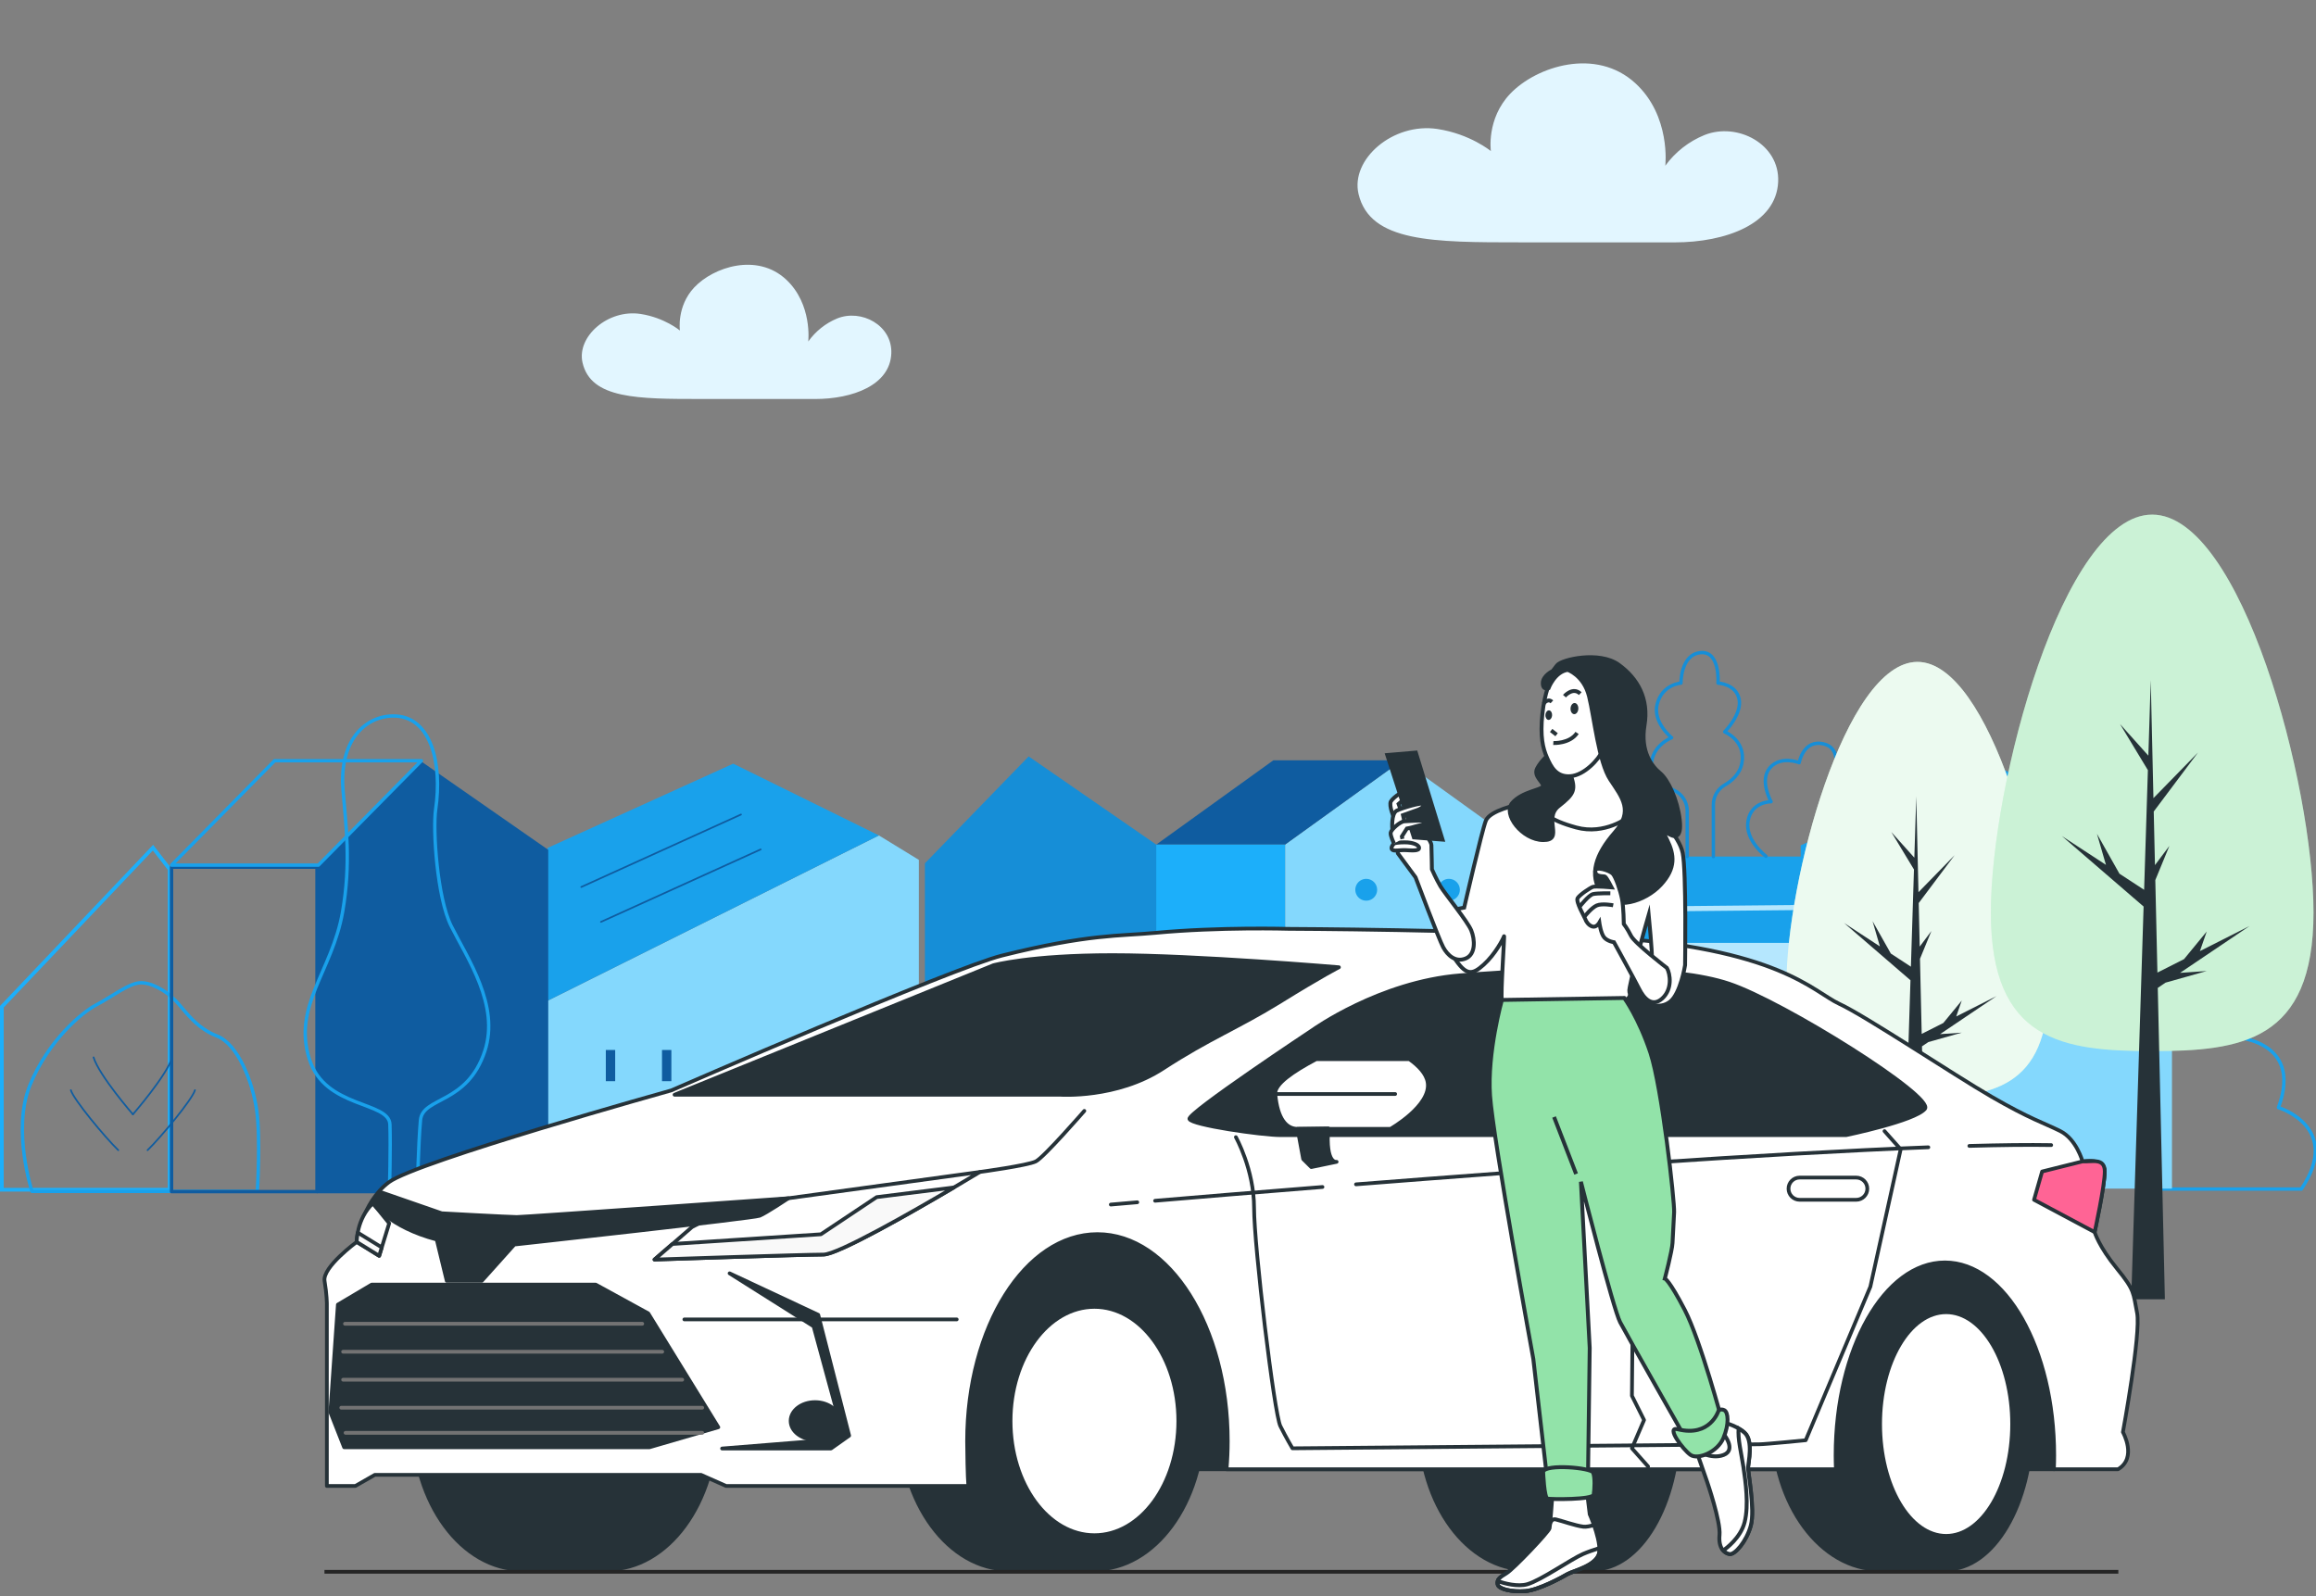 <svg width="621" height="428" viewBox="0 0 621 428" fill="none" xmlns="http://www.w3.org/2000/svg">
<rect x="0" y="0" width="621" height="428" fill="#808080" stroke="none"/>
<g clip-path="url(#clip0_15179_11414)">
<path d="M476.787 48.752C476.291 60.046 462.726 65 448.985 65L408.002 64.992H407.699C384.332 64.992 367.345 64.992 364.273 52.022C362.075 42.735 373.497 32.774 385.452 34.593C394.19 35.924 399.754 40.514 399.754 40.514C399.754 40.514 398.495 31.866 404.979 25.1C411.995 17.778 427.949 12.624 438.502 22.323C448.082 31.131 446.525 44.435 446.525 44.435C449.207 40.753 452.861 37.898 457.073 36.194C465.828 32.726 477.236 38.602 476.787 48.752Z" fill="#E2F6FF"/>
<path d="M238.991 94.814C238.625 103.285 228.644 107 218.533 107L188.377 106.994H188.154C170.961 106.994 158.461 106.994 156.201 97.267C154.583 90.301 162.988 82.831 171.785 84.195C178.215 85.193 182.308 88.635 182.308 88.635C182.308 88.635 181.382 82.15 186.153 77.075C191.316 71.584 203.055 67.718 210.82 74.992C217.869 81.598 216.723 91.576 216.723 91.576C218.697 88.815 221.385 86.674 224.484 85.396C230.926 82.795 239.321 87.201 238.991 94.814Z" fill="#E2F6FF"/>
<path d="M0.5 319.048V269.971L41.014 227.315L45.5 233.111V319.048H0.5Z" stroke="#1CAFFA"/>
<path d="M25.71 269.536C30.073 267.249 34.186 263.945 37.253 263.583C40.321 263.22 44.648 265.748 47.174 268.448C49.699 271.148 52.583 275.661 58.175 277.826C63.768 279.991 67.735 290.091 68.816 297.667C69.898 305.243 68.998 319.491 68.998 319.491H8.574C8.574 319.491 3.163 302.905 8.032 290.993C12.902 279.08 21.922 271.519 25.71 269.536Z" stroke="#19A1EB" stroke-width="0.907" stroke-linecap="round" stroke-linejoin="round"/>
<path d="M46.191 283.548C44.703 288.413 35.638 298.833 35.638 298.833M52.277 292.34C51.602 294.773 43.08 305.056 39.561 308.439" stroke="#0F5CA0" stroke-width="0.453" stroke-linecap="round" stroke-linejoin="round"/>
<path d="M25.088 283.548C26.576 288.413 35.638 298.833 35.638 298.833M19 292.34C19.677 294.773 28.199 305.056 31.715 308.439" stroke="#0F5CA0" stroke-width="0.453" stroke-linecap="round" stroke-linejoin="round"/>
<path d="M146.827 319.434V268.373L235.671 224.035L246.376 230.591V319.434H146.827Z" fill="#84D8FD"/>
<path d="M235.671 224.035L196.603 204.789L146.827 227.383V268.373L235.671 224.035Z" fill="#19A1EB"/>
<path d="M155.859 237.862L198.683 218.422" stroke="#0F5CA0" stroke-width="0.453" stroke-linecap="round" stroke-linejoin="round"/>
<path d="M161.139 247.221L203.962 227.783" stroke="#0F5CA0" stroke-width="0.453" stroke-linecap="round" stroke-linejoin="round"/>
<path d="M164.951 281.568H162.441V289.936H164.951V281.568Z" fill="#0F5CA0"/>
<path d="M180.015 281.568H177.505V289.936H180.015V281.568Z" fill="#0F5CA0"/>
<path d="M85 232.548H46V319.548H85V232.548Z" stroke="#0F5CA0" stroke-width="0.907" stroke-linecap="round" stroke-linejoin="round"/>
<path d="M85 232.712L112.678 204L147 227.892V320H85V232.712Z" fill="#0F5CA0"/>
<path d="M104.43 319.416C104.43 319.416 104.761 307.795 104.551 301.537C104.341 295.278 87.17 297.291 82.979 284.107C78.382 269.646 89.054 260.58 91.858 244.549C94.158 231.394 92.742 221.191 91.982 211.923C90.803 197.456 99.023 191.494 106.369 192.033C115.506 192.697 118.633 204.548 116.815 217.062C116.03 222.475 117.2 240.779 120.988 248.349C125.351 257.066 134.035 269.578 129.993 281.871C125.276 296.216 113.304 294.071 112.744 300.42C112.149 307.235 111.911 319.416 111.911 319.416H104.43Z" stroke="#19A1EB" stroke-width="0.907" stroke-linecap="round" stroke-linejoin="round"/>
<path d="M46 232L73.625 204H113L85.375 232H46Z" stroke="#19A1EB" stroke-width="0.907" stroke-linecap="round" stroke-linejoin="round"/>
<path d="M248 231.506L275.824 202.844L310.326 226.694V318.641H248V231.506Z" fill="#168ED7"/>
<path d="M579.132 265.59C583.875 259.871 601.168 262.936 597.822 278.002C597.822 278.002 617.906 278.115 610.931 297.02C610.931 297.02 628.227 302.265 617.068 318.862H579.132" stroke="#19A1EB" stroke-width="0.907" stroke-linecap="round" stroke-linejoin="round"/>
<path d="M407.339 318.537H344.578V226.486L375.957 203.89L407.339 226.486V318.537Z" fill="#84D8FD"/>
<path d="M310.041 226.486L341.422 203.89H375.957L344.578 226.486H310.041Z" fill="#0F5CA0"/>
<path d="M310.04 318.537H344.578V226.486H310.04V318.537Z" fill="#1CAFFA"/>
<path d="M483.212 229.693H407.339V318.535H483.212V229.693Z" fill="#19A1EB"/>
<path d="M483.211 252.846H425.191V277.671H483.211V252.846Z" fill="#B5E7FE"/>
<path d="M483.211 243.361L425.191 243.921" stroke="#B5E7FE" stroke-width="1.36" stroke-linecap="round" stroke-linejoin="round"/>
<path d="M455.877 287.713H436.629V318.535H455.877V287.713Z" fill="#B5E7FE"/>
<path d="M384.88 287.713H369.259V318.535H384.88V287.713Z" stroke="#19A1EB" stroke-width="0.907" stroke-linecap="round" stroke-linejoin="round"/>
<path d="M369.263 238.6C369.264 239.18 369.092 239.747 368.771 240.229C368.449 240.711 367.991 241.087 367.456 241.309C366.92 241.531 366.331 241.589 365.762 241.476C365.194 241.363 364.671 241.084 364.262 240.674C363.852 240.264 363.573 239.742 363.46 239.174C363.347 238.605 363.405 238.016 363.627 237.48C363.849 236.945 364.225 236.487 364.707 236.165C365.189 235.843 365.756 235.672 366.336 235.672C367.112 235.673 367.856 235.982 368.405 236.531C368.954 237.079 369.263 237.824 369.263 238.6ZM391.439 238.6C391.44 239.18 391.268 239.747 390.946 240.229C390.625 240.711 390.167 241.087 389.631 241.309C389.096 241.531 388.507 241.589 387.938 241.476C387.369 241.363 386.847 241.084 386.437 240.674C386.027 240.264 385.748 239.742 385.635 239.174C385.522 238.605 385.58 238.016 385.803 237.48C386.025 236.945 386.4 236.487 386.883 236.165C387.365 235.843 387.932 235.672 388.511 235.672C389.288 235.673 390.032 235.982 390.581 236.531C391.13 237.079 391.439 237.824 391.439 238.6Z" fill="#19A1EB"/>
<path d="M368.504 268.591C369.591 267.394 369.503 265.542 368.306 264.455C367.11 263.367 365.258 263.455 364.171 264.652C363.083 265.848 363.171 267.7 364.368 268.788C365.564 269.875 367.416 269.787 368.504 268.591Z" fill="#19A1EB"/>
<path d="M391.439 266.634C391.44 267.214 391.268 267.78 390.946 268.263C390.625 268.745 390.167 269.121 389.632 269.343C389.096 269.565 388.507 269.623 387.938 269.51C387.37 269.397 386.847 269.118 386.437 268.708C386.027 268.298 385.748 267.776 385.635 267.207C385.522 266.639 385.581 266.049 385.803 265.514C386.025 264.978 386.401 264.521 386.883 264.199C387.365 263.877 387.932 263.706 388.511 263.706C389.288 263.707 390.032 264.015 390.581 264.564C391.13 265.113 391.439 265.858 391.439 266.634Z" fill="#19A1EB"/>
<path d="M482.832 318.745V267.684L571.676 223.346L582.381 229.903V318.745H482.832Z" fill="#84D8FD"/>
<path d="M571.676 223.346L532.608 204.101L482.832 226.694V267.684L571.676 223.346Z" fill="#19A1EB"/>
<path d="M491.864 237.174L534.688 217.733" stroke="#0F5CA0" stroke-width="0.453" stroke-linecap="round" stroke-linejoin="round"/>
<path d="M497.144 246.532L539.967 227.094" stroke="#0F5CA0" stroke-width="0.453" stroke-linecap="round" stroke-linejoin="round"/>
<path d="M511.782 280.879H509.272V289.247H511.782V280.879Z" fill="#0F5CA0"/>
<path d="M526.847 280.879H524.337V289.247H526.847V280.879Z" fill="#0F5CA0"/>
<path d="M452.399 229.693V217.486C452.401 216.329 452.075 215.196 451.459 214.217C450.842 213.238 449.96 212.455 448.916 211.957C446.112 210.63 442.649 208.337 442.775 205.148C442.983 199.815 448.213 197.827 448.213 197.827C448.213 197.827 443.103 193.698 444.343 188.831C445.703 183.497 450.725 183.183 450.725 183.183C450.725 183.183 450.619 175.547 455.955 175.023C461.291 174.499 460.661 183.183 460.661 183.183C460.661 183.183 465.473 183.391 466.311 187.471C467.149 191.551 462.441 196.256 462.441 196.256C462.441 196.256 468.244 198.605 467.043 204.731C466.477 207.621 464.283 209.467 462.399 210.551C461.483 211.089 460.725 211.86 460.2 212.785C459.676 213.709 459.405 214.756 459.414 215.818V229.73M473.529 229.624C473.529 229.624 467.779 225.334 468.717 220.115C469.655 214.896 474.889 214.991 474.889 214.991C474.889 214.991 471.645 209.242 474.575 205.889C477.505 202.537 482.419 204.529 482.419 204.529C482.419 204.529 483.571 198.149 489.009 199.509C494.048 200.768 491.833 206.935 491.833 206.935C491.833 206.935 496.437 208.295 496.437 213.421C496.437 218.547 491.729 220.429 491.729 220.429C491.729 220.429 495.913 222.731 495.285 229.531" stroke="#168ED7" stroke-width="0.907" stroke-linecap="round" stroke-linejoin="round"/>
<path d="M549.271 264.191C549.271 292.244 533.54 294.362 514.135 294.362C494.73 294.362 479 292.244 479 264.191C479 236.138 494.731 177.497 514.136 177.497C533.541 177.497 549.271 236.138 549.271 264.191Z" fill="#D1F3DB"/>
<path opacity="0.58" d="M549.271 264.191C549.271 292.244 533.54 294.362 514.135 294.362C494.73 294.362 479 292.244 479 264.191C479 236.138 494.731 177.497 514.136 177.497C533.541 177.497 549.271 236.138 549.271 264.191Z" fill="white"/>
<path d="M526.016 276.919L520.204 277.32L535.342 267.115L524.531 272.58L526.016 268.31L521.073 274.327L515.275 277.258L514.815 257.113L517.885 249.658L514.741 253.85L514.474 242.17L524.102 229.332L514.407 239.258L513.82 213.549L513.301 230.004L507.124 223.114L513.201 233.165L512.379 259.229L507.001 255.712L502.102 247.028L504.067 253.794L494.45 247.506L512.264 262.871L509.566 348.419H516.902L515.352 280.591L517.046 279.449L526.016 276.919Z" fill="#263238"/>
<path d="M620.33 244.727C620.33 279.262 600.965 281.87 577.075 281.87C553.186 281.87 533.82 279.262 533.82 244.727C533.82 210.192 553.186 138 577.075 138C600.965 138 620.33 210.192 620.33 244.727Z" fill="#B4ECC4"/>
<path opacity="0.31" d="M620.33 244.727C620.33 279.262 600.965 281.87 577.075 281.87C553.186 281.87 533.82 279.262 533.82 244.727C533.82 210.192 553.186 138 577.075 138C600.965 138 620.33 210.192 620.33 244.727Z" fill="white"/>
<path d="M591.701 260.397L584.547 260.891L603.182 248.327L589.873 255.055L591.701 249.799L585.616 257.207L578.479 260.814L577.913 236.014L581.692 226.836L577.821 231.998L577.492 217.618L589.346 201.813L577.41 214.033L576.687 182.384L576.049 202.641L568.444 194.159L575.925 206.532L574.914 238.619L568.293 234.29L562.262 223.598L564.68 231.928L552.841 224.187L574.772 243.102L571.451 348.419H580.481L578.573 264.918L580.659 263.511L591.701 260.397Z" fill="#263238"/>
<path d="M328.887 394.006H247.08C247.08 394.006 249.41 354.927 263.969 338.038C278.528 321.148 300.659 319.402 318.715 329.302C336.769 339.202 337.933 383.463 337.933 383.463H477.708C477.708 383.463 490.521 333.376 519.641 329.884C548.762 326.389 555.749 377.058 555.749 377.058L550.728 394.006H328.887Z" fill="#263238" stroke="#263238" stroke-miterlimit="10" stroke-linecap="round" stroke-linejoin="round"/>
<path d="M526.853 381.818C526.853 372.645 524.524 364.217 520.636 357.549V342.741H504.011C488.155 342.741 475.302 360.237 475.302 381.818C475.302 403.398 488.155 420.894 504.011 420.894H520.636V406.086C524.524 399.418 526.853 390.99 526.853 381.818Z" fill="#263238" stroke="#263238" stroke-miterlimit="10" stroke-linecap="round" stroke-linejoin="round"/>
<path d="M521.826 420.894C534.544 420.894 544.853 403.429 544.853 381.884C544.853 360.34 534.544 342.874 521.826 342.874C509.108 342.874 498.798 360.34 498.798 381.884C498.798 403.429 509.108 420.894 521.826 420.894Z" fill="#263238" stroke="#263238" stroke-miterlimit="10" stroke-linecap="round" stroke-linejoin="round"/>
<path d="M521.826 411.871C531.602 411.871 539.527 398.445 539.527 381.884C539.527 365.322 531.602 351.896 521.826 351.896C512.05 351.896 504.125 365.322 504.125 381.884C504.125 398.445 512.05 411.871 521.826 411.871Z" fill="white" stroke="#263238" stroke-miterlimit="10" stroke-linecap="round" stroke-linejoin="round"/>
<path d="M299.79 381.071C299.79 371.723 297.417 363.133 293.456 356.34V341.248H270.533C254.375 341.248 241.276 359.077 241.276 381.071C241.276 403.065 254.375 420.894 270.533 420.894H293.456V405.802C297.419 399.009 299.79 390.419 299.79 381.071Z" fill="#263238" stroke="#263238" stroke-miterlimit="10" stroke-linecap="round" stroke-linejoin="round"/>
<path d="M293.455 420.894C309.614 420.894 322.713 403.065 322.713 381.071C322.713 359.077 309.614 341.248 293.455 341.248C277.297 341.248 264.198 359.077 264.198 381.071C264.198 403.065 277.297 420.894 293.455 420.894Z" fill="#263238" stroke="#263238" stroke-miterlimit="10" stroke-linecap="round" stroke-linejoin="round"/>
<path d="M293.455 411.684C305.876 411.684 315.946 397.978 315.946 381.072C315.946 364.165 305.876 350.459 293.455 350.459C281.034 350.459 270.965 364.165 270.965 381.072C270.965 397.978 281.034 411.684 293.455 411.684Z" fill="white" stroke="#263238" stroke-miterlimit="10" stroke-linecap="round" stroke-linejoin="round"/>
<path d="M427.146 342.874C426.748 342.874 426.352 342.891 425.958 342.926V342.741H409.334C393.478 342.741 380.624 360.237 380.624 381.818C380.624 403.398 393.478 420.894 409.334 420.894H425.958V420.842C426.352 420.877 426.748 420.894 427.146 420.894C439.862 420.894 450.173 403.428 450.173 381.884C450.173 360.339 439.864 342.874 427.146 342.874Z" fill="#263238" stroke="#263238" stroke-miterlimit="10" stroke-linecap="round" stroke-linejoin="round"/>
<path d="M162.898 341.248H139.976C123.818 341.248 110.718 359.077 110.718 381.071C110.718 403.065 123.818 420.894 139.976 420.894H162.898C179.056 420.894 192.156 403.065 192.156 381.071C192.156 359.077 179.056 341.248 162.898 341.248Z" fill="#263238" stroke="#263238" stroke-miterlimit="10" stroke-linecap="round" stroke-linejoin="round"/>
<path d="M573.026 352.086C571.943 346.667 572.484 346.125 567.607 340.165C562.73 334.205 561.647 330.413 561.647 330.413C561.647 330.413 564.356 317.951 564.356 314.159C564.356 310.366 558.396 311.449 558.396 311.449C558.396 311.449 556.772 305.489 552.436 303.321C548.102 301.153 544.308 300.07 534.014 294.11C523.72 288.15 500.23 272.452 493.185 269.201C486.142 265.951 476.965 254.165 429.444 251.308C395.515 249.269 345.464 249.087 345.464 249.087C345.464 249.087 327.042 248.545 309.705 250.169C300.327 251.049 291.942 250.431 268.692 256.243C255.237 259.607 180.006 292.407 180.006 292.407C180.006 292.407 111.66 311.494 104.27 317.035C96.883 322.578 95.65 333.045 95.65 333.045C95.65 333.045 86.413 339.818 87.029 343.512C87.646 347.206 87.646 349.669 87.646 349.669V398.487H95.278L100.51 395.498H187.963L194.692 398.487H256.973H259.644C259.434 396.028 259.316 389.037 259.316 386.486C259.316 355.814 274.963 330.95 294.262 330.95C313.562 330.95 329.208 355.814 329.208 386.486C329.208 389.037 329.09 391.543 328.881 394.002H492.271C492.222 392.771 492.188 391.532 492.188 390.278C492.188 361.701 505.311 338.537 521.496 338.537C537.682 338.537 550.805 361.703 550.805 390.278C550.805 391.532 550.771 392.771 550.722 394.002H567.919C573.113 390.952 569.227 384.048 569.227 384.048C569.227 384.048 574.111 357.502 573.026 352.086Z" fill="white" stroke="#263238" stroke-miterlimit="10" stroke-linecap="round" stroke-linejoin="round"/>
<path d="M351.97 276.179C351.97 276.179 318.379 298.447 318.921 300.071C319.462 301.695 338.425 304.405 343.303 304.405C348.18 304.405 495.008 304.405 495.008 304.405C495.008 304.405 513.43 300.612 516.14 297.362C518.849 294.111 478.213 268.646 463.585 263.771C448.958 258.895 420.439 259.236 391.526 261.549C369.919 263.28 351.97 276.179 351.97 276.179Z" fill="#263238" stroke="#263238" stroke-miterlimit="10" stroke-linecap="round" stroke-linejoin="round"/>
<path d="M430.262 321.743H415.091C413.445 321.743 412.112 320.41 412.112 318.764C412.112 317.118 413.445 315.785 415.091 315.785H430.262C431.908 315.785 433.241 317.118 433.241 318.764C433.241 320.41 431.908 321.743 430.262 321.743Z" stroke="#263238" stroke-miterlimit="10" stroke-linecap="round" stroke-linejoin="round"/>
<path d="M497.716 321.743H482.544C480.899 321.743 479.565 320.41 479.565 318.764C479.565 317.118 480.899 315.785 482.544 315.785H497.716C499.361 315.785 500.695 317.118 500.695 318.764C500.697 320.41 499.361 321.743 497.716 321.743Z" stroke="#263238" stroke-miterlimit="10" stroke-linecap="round" stroke-linejoin="round"/>
<path d="M431.616 306.032L438.117 315.785L437.576 374.3L440.827 380.801L437.576 388.386L441.91 393.263" stroke="#263238" stroke-miterlimit="10" stroke-linecap="round" stroke-linejoin="round"/>
<path d="M505.302 303.323L509.636 308.2L501.51 345.042L484.173 386.22C484.173 386.22 473.337 387.303 471.711 387.303C470.087 387.303 346.553 388.385 346.553 388.385C346.553 388.385 344.929 385.676 343.302 382.425C341.676 379.174 336.259 334.204 336.259 323.911C336.259 313.617 331.382 304.947 331.382 304.947" stroke="#263238" stroke-miterlimit="10" stroke-linecap="round" stroke-linejoin="round"/>
<path d="M180.869 293.571H284.244C284.244 293.571 299.416 294.654 311.875 286.528C324.337 278.402 331.922 275.639 343.301 268.596C354.677 261.553 359.013 259.385 359.013 259.385C359.013 259.385 320.545 256.134 298.331 256.134C276.116 256.134 266.364 258.844 266.364 258.844L180.869 293.571Z" fill="#263238" stroke="#263238" stroke-miterlimit="10" stroke-linecap="round" stroke-linejoin="round"/>
<path d="M262.743 314.283C262.743 314.283 275.577 312.535 277.743 311.45C279.911 310.367 290.746 297.905 290.746 297.905" stroke="#263238" stroke-miterlimit="10" stroke-linecap="round" stroke-linejoin="round"/>
<path d="M211.402 321.33L262.743 314.282C262.743 314.282 226.166 336.43 220.797 336.43C215.427 336.43 175.495 337.772 175.495 337.772L185.562 329.047L197.307 323.008L211.402 321.33Z" fill="white" stroke="#263238" stroke-miterlimit="10" stroke-linecap="round" stroke-linejoin="round"/>
<path d="M255.762 318.439L235.061 321.027L220.112 330.993L180.323 333.589L175.495 337.773C175.495 337.773 215.427 336.431 220.797 336.431C224.679 336.431 244.873 324.853 255.762 318.439Z" fill="#F9F9F9" stroke="#263238" stroke-miterlimit="10" stroke-linecap="round" stroke-linejoin="round"/>
<path d="M104.356 328.042L101.672 336.767L95.658 333.05C95.658 333.05 95.545 326.946 99.994 322.675L104.356 328.042Z" fill="white" stroke="#263238" stroke-miterlimit="10" stroke-linecap="round" stroke-linejoin="round"/>
<path d="M102.365 334.511L95.921 330.545C95.643 332.031 95.658 333.049 95.658 333.049L101.672 336.767L102.365 334.511Z" fill="#F9F9F9" stroke="#263238" stroke-miterlimit="10" stroke-linecap="round" stroke-linejoin="round"/>
<path d="M99.992 322.672C99.992 322.672 104.354 329.048 117.107 332.404L119.79 343.476H129.185L137.911 333.745C137.911 333.745 202.002 326.698 203.68 326.028C205.358 325.356 211.397 321.331 211.397 321.331C211.397 321.331 140.592 326.364 138.58 326.364C136.567 326.364 118.446 325.358 118.446 325.358L102.004 319.653L99.992 322.672Z" fill="#263238" stroke="#263238" stroke-miterlimit="10" stroke-linecap="round" stroke-linejoin="round"/>
<path d="M225.089 381.034C225.089 383.814 222.159 386.067 218.544 386.067C214.93 386.067 212 383.814 212 381.034C212 378.254 214.93 376 218.544 376C222.159 376.002 225.089 378.256 225.089 381.034Z" fill="#263238" stroke="#263238" stroke-miterlimit="10" stroke-linecap="round" stroke-linejoin="round"/>
<path d="M564.359 314.159C564.359 310.367 560.84 311.625 558.399 311.449L547.563 314.159L545.395 321.743L561.649 330.413C561.649 330.413 564.359 317.951 564.359 314.159Z" fill="#FF6495" stroke="#263238" stroke-miterlimit="10" stroke-linecap="round" stroke-linejoin="round"/>
<path d="M528.049 307.295C536.541 307.058 543.974 306.972 549.996 307.075" stroke="#263238" stroke-miterlimit="10" stroke-linecap="round" stroke-linejoin="round"/>
<path d="M363.593 317.598C410.949 313.87 473.855 309.31 517.055 307.664" stroke="#263238" stroke-miterlimit="10" stroke-linecap="round" stroke-linejoin="round"/>
<path d="M309.722 322C319.8 321.144 335.628 319.822 354.6 318.309" stroke="#263238" stroke-miterlimit="10" stroke-linecap="round" stroke-linejoin="round"/>
<path d="M297.849 323.022C297.849 323.022 300.376 322.801 304.943 322.41" stroke="#263238" stroke-miterlimit="10" stroke-linecap="round" stroke-linejoin="round"/>
<path d="M99.658 344.484H159.725L173.817 352.202L192.609 382.739L174.153 388.108H92.275L88.583 378.711L90.597 349.854L99.658 344.484Z" fill="#263238" stroke="#263238" stroke-miterlimit="10" stroke-linecap="round" stroke-linejoin="round"/>
<path d="M172.21 354.987H92.5" stroke="#737373" stroke-miterlimit="10" stroke-linecap="round" stroke-linejoin="round"/>
<path d="M177.569 362.491H92" stroke="#737373" stroke-miterlimit="10" stroke-linecap="round" stroke-linejoin="round"/>
<path d="M182.93 369.994L92 369.994" stroke="#737373" stroke-miterlimit="10" stroke-linecap="round" stroke-linejoin="round"/>
<path d="M188.29 377.497H91.5" stroke="#737373" stroke-miterlimit="10" stroke-linecap="round" stroke-linejoin="round"/>
<path d="M188.291 384.235H92.654" stroke="#737373" stroke-miterlimit="10" stroke-linecap="round" stroke-linejoin="round"/>
<path d="M377.898 284.031H352.914C346.678 287.337 341.713 290.719 341.95 293.375C342.554 300.105 344.94 302.718 347.93 302.718C350.92 302.718 372.845 302.718 372.845 302.718C372.845 302.718 383.809 296.488 382.811 290.261C382.437 287.902 380.348 285.771 377.898 284.031Z" fill="white" stroke="#263238" stroke-miterlimit="10" stroke-linecap="round" stroke-linejoin="round"/>
<path d="M341.95 293.373H374.093" stroke="#263238" stroke-miterlimit="10" stroke-linecap="round" stroke-linejoin="round"/>
<path d="M347.93 302.716L349.426 310.814L351.598 312.971L358.395 311.563C358.395 311.563 355.405 312.31 356.152 302.594L347.93 302.716Z" fill="#263238" stroke="#263238" stroke-miterlimit="10" stroke-linecap="round" stroke-linejoin="round"/>
<path d="M183.501 353.821H256.526" stroke="#263238" stroke-miterlimit="10" stroke-linecap="round" stroke-linejoin="round"/>
<path d="M193.616 388.442H222.811L227.69 384.99L219.395 352.585L195.63 341.465L218.158 355.679L225.159 381.397L218.616 386.43L193.616 388.442Z" fill="#263238" stroke="#263238" stroke-miterlimit="10" stroke-linecap="round" stroke-linejoin="round"/>
<rect x="87" y="421" width="481" height="1" fill="#252525"/>
<path d="M407.023 215.787C407.023 215.787 399.5 217.296 398.404 220.09C397.308 222.884 392.596 243.389 392.596 243.389L390.676 243.765C390.676 243.765 386.614 251.79 389.843 256.71C393.072 261.63 394.659 261.554 397.817 258.71C400.975 255.864 403.093 251.698 403.283 251.074C403.474 250.451 402.302 266.863 402.71 268.152C403.119 269.441 403.119 269.441 403.119 269.441C403.119 269.441 432.75 269.242 434.845 268.559C436.94 267.876 437.297 267.103 436.881 265.972C436.465 264.841 442.074 245.334 442.074 245.334C442.074 245.334 443.103 256.001 442.904 256.783C442.704 257.564 438.874 263.628 439.832 266.53C440.789 269.431 445.022 270.833 447.831 268.603C450.641 266.373 451.826 258.832 451.826 258.832C451.826 258.832 452.195 233.506 451.178 228.702C450.161 223.897 444.397 219.002 444.397 219.002L407.023 215.787Z" fill="white" stroke="#263238" stroke-width="1.045" stroke-miterlimit="10"/>
<path d="M421.004 207.439C421.004 207.439 421.367 210.054 421.221 210.946C421.075 211.837 419.655 214.16 417.061 216.022C414.467 217.885 414.467 217.885 414.467 217.885C414.467 217.885 414.966 219.808 422.647 221.906C430.327 224.004 436.574 219.136 436.574 219.136C436.574 219.136 438.339 217.83 436.937 212.165C435.535 206.498 431.888 199.817 431.888 199.817L429.26 196.584C429.26 196.584 427.118 201.266 425.022 203.155C422.927 205.042 421.004 207.439 421.004 207.439Z" fill="white" stroke="#263238" stroke-width="1.045" stroke-miterlimit="10"/>
<path d="M415.641 201.984C415.641 201.984 413.278 203.873 412.157 206.079C411.036 208.285 414.219 209.959 413.664 210.937C413.111 211.914 408.187 212.286 405.514 215.291C402.842 218.296 408.14 225.237 413.797 225.28C419.454 225.323 413.721 219.491 417.918 216.188C422.115 212.886 422.651 211.818 421.004 207.438C419.358 203.058 415.641 201.984 415.641 201.984Z" fill="#263238" stroke="#263238" stroke-width="1.045" stroke-miterlimit="10"/>
<path d="M415.861 182.355C415.861 182.355 414.18 185.458 413.561 191.505C412.942 197.55 413.693 200.629 414.779 203.116C415.866 205.604 417.239 208.411 421.051 208.154C424.864 207.897 428.737 203.54 429.606 201.458C430.474 199.376 430.805 193.012 428.553 186.664C426.301 180.317 419.813 176.483 415.861 182.355Z" fill="white" stroke="#263238" stroke-width="1.045" stroke-miterlimit="10"/>
<path d="M415.916 195.882L417.375 197.021" stroke="#263238" stroke-width="1.045" stroke-miterlimit="10"/>
<path d="M416.5 199.255C416.5 199.255 420.895 199.484 422.871 196.548" stroke="#263238" stroke-width="1.045" stroke-miterlimit="10"/>
<path d="M413.892 188.691C413.892 188.691 414.972 187.149 416.115 188.208" stroke="#263238" stroke-width="1.045" stroke-miterlimit="10"/>
<path d="M419.489 186.686C419.489 186.686 421.72 184.106 423.718 186.007" stroke="#263238" stroke-width="1.045" stroke-miterlimit="10"/>
<path d="M422.084 191.514C422.661 191.544 423.164 190.9 423.207 190.075C423.25 189.25 422.817 188.557 422.239 188.527C421.662 188.497 421.159 189.141 421.116 189.966C421.074 190.791 421.507 191.484 422.084 191.514Z" fill="#263238"/>
<path d="M416.174 191.822C416.137 192.528 415.706 193.08 415.211 193.055C414.717 193.029 414.346 192.435 414.383 191.729C414.419 191.022 414.85 190.47 415.345 190.496C415.84 190.522 416.21 191.115 416.174 191.822Z" fill="#263238"/>
<path d="M420.356 179.64C420.356 179.64 424.675 181.063 426.079 186.729C427.481 192.395 428.657 204.341 431.804 209.1C434.952 213.858 438.062 217.415 432.965 223.242C427.868 229.069 425.978 234.663 429.419 239.537C432.861 244.41 441.189 241.748 445.318 237.269C449.446 232.79 448.936 229.168 447.042 225.274C445.147 221.381 445.37 222.234 447.107 223.423C448.842 224.612 451.013 225.125 450.391 219.799C449.77 214.474 447.285 209.108 445.083 207.296C442.88 205.483 439.79 201.526 440.956 194.497C442.122 187.466 439.209 182.022 434.012 178.255C428.815 174.488 418.704 176.858 417.526 178.395C416.347 179.931 416.347 179.931 416.347 179.931C416.347 179.931 413.685 181.191 413.681 183.187C413.676 185.185 415.207 184.566 415.207 184.566C415.207 184.566 416.834 180.156 420.356 179.64Z" fill="#263238" stroke="#263238" stroke-width="1.045" stroke-miterlimit="10"/>
<path d="M373.85 219.528C373.85 219.528 372.318 216.018 372.947 214.907C373.577 213.796 376.842 211.488 377.367 212.374C377.893 213.258 377.588 213.624 376.798 214.155C376.008 214.686 375.008 215.586 375.008 215.586L375.839 217.917L373.85 219.528Z" fill="white" stroke="#263238" stroke-width="1.045" stroke-miterlimit="10"/>
<path d="M374.822 228.841L379.556 235.265C379.556 235.265 385.817 251.907 386.974 254.026C388.131 256.146 390.244 258.157 392.995 257.033C395.746 255.909 395.478 251.936 394.496 249.508C393.513 247.081 387.407 239.634 386.242 237.674C385.077 235.712 383.944 233.119 383.944 233.119C383.944 233.119 383.875 228.364 383.808 226.618C383.74 224.872 377.593 218.215 377.46 217.733C377.326 217.251 374.5 219.797 374.5 219.797L374.822 228.841Z" fill="white" stroke="#263238" stroke-width="1.045" stroke-miterlimit="10"/>
<path d="M371.976 202.469L379.114 224.568L386.802 225.159L379.633 201.819L371.976 202.469Z" fill="#263238" stroke="#263238" stroke-width="1.045" stroke-miterlimit="10"/>
<path d="M373.326 222.265C373.326 222.265 372.969 218.149 374.534 217.373C376.098 216.597 381.225 215.149 381.68 215.554C382.135 215.958 381.236 216.77 380.36 217.105C379.484 217.44 376.184 218.603 376.184 218.603L376.575 220.243" fill="white"/>
<path d="M373.326 222.265C373.326 222.265 372.969 218.149 374.534 217.373C376.098 216.597 381.225 215.149 381.68 215.554C382.135 215.958 381.236 216.77 380.36 217.105C379.484 217.44 376.184 218.603 376.184 218.603L376.575 220.243" stroke="#263238" stroke-width="1.045" stroke-miterlimit="10"/>
<path d="M373.788 226.196C373.788 226.196 372.784 227.191 373.229 227.786C373.674 228.381 375.32 227.895 376.935 227.98C378.551 228.064 380.636 228.268 380.496 227.308C380.356 226.348 378.28 225.953 377.425 225.909C376.57 225.864 374.664 225.86 373.788 226.196Z" fill="white" stroke="#263238" stroke-width="1.045" stroke-miterlimit="10"/>
<path d="M373.788 226.196C373.788 226.196 372.752 224.141 372.892 223.29C373.031 222.439 375.431 220.278 376.577 220.243C377.722 220.207 382.414 219.784 382.473 220.454C382.534 221.125 380.429 221.3 379.458 221.632C378.488 221.962 377.237 222.183 377.237 222.183L375.888 224.305L376.043 224.98" fill="white"/>
<path d="M373.788 226.196C373.788 226.196 372.752 224.141 372.892 223.29C373.031 222.439 375.431 220.278 376.577 220.243C377.722 220.207 382.414 219.784 382.473 220.454C382.534 221.125 380.429 221.3 379.458 221.632C378.488 221.962 377.237 222.183 377.237 222.183L375.888 224.305L376.043 224.98" stroke="#263238" stroke-width="1.045" stroke-miterlimit="10"/>
<path d="M454.766 388.836L457.749 397.411C457.749 397.411 461.404 408.048 461.063 411.616C460.72 415.185 462.366 416.518 463.758 416.746C465.149 416.975 468.298 413.396 469.458 409.091C470.619 404.786 468.649 394.705 468.714 393.461C468.779 392.217 470.175 386.365 467.792 384.214C465.409 382.062 461.857 381.409 461.857 381.409L454.766 388.836Z" fill="white" stroke="#263238" stroke-width="1.045" stroke-miterlimit="10"/>
<path d="M454.766 388.837C454.766 388.837 458.679 391.535 462.181 390.159C465.682 388.782 462.161 384.545 462.161 384.545L454.766 388.837Z" fill="white" stroke="#263238" stroke-width="1.045" stroke-miterlimit="10"/>
<path d="M469.457 409.091C470.618 404.786 468.648 394.705 468.713 393.461C468.778 392.217 470.174 386.365 467.791 384.214C467.303 383.774 466.766 383.4 466.222 383.078C465.831 385.449 467.007 390.242 467.469 393.396C468.044 397.324 468.964 403.608 467.787 408.224C466.719 412.415 462.774 415.291 462.055 415.786C462.561 416.347 463.177 416.65 463.757 416.745C465.149 416.974 468.297 413.397 469.457 409.091Z" fill="white" stroke="#263238" stroke-width="1.045" stroke-miterlimit="10"/>
<path d="M402.712 268.153C402.712 268.153 398.736 282.235 399.535 293.813C400.336 305.393 411.135 364.422 411.135 364.422L414.999 397.989L425.777 397.615L426.256 361.468L423.901 316.91C423.901 316.91 432.568 351.039 434.411 354.564C436.255 358.09 452.678 387.01 452.678 387.01C452.678 387.01 456.238 387.507 458.659 385.919C461.081 384.33 461.856 381.408 461.856 381.408C461.856 381.408 455.986 359.431 451.734 351.258C447.483 343.085 446.403 342.872 446.403 342.872C446.403 342.872 448.347 335.49 448.46 333.312C448.574 331.136 448.744 327.87 448.89 325.071C449.036 322.273 445.64 291.693 442.542 282.332C439.444 272.972 435.513 267.622 435.513 267.622L402.712 268.153Z" fill="#92E3A9" stroke="#263238" stroke-width="1.045" stroke-miterlimit="10"/>
<path d="M416.699 299.542L422.607 314.817" stroke="#263238" stroke-width="1.045" stroke-miterlimit="10"/>
<path d="M416.268 400.55C416.268 400.55 415.675 408.938 415.471 409.863C415.267 410.788 405.862 420.743 403.931 421.89C402.001 423.037 401.346 423.626 401.592 424.886C401.838 426.147 405.382 426.954 408.982 426.674C412.583 426.394 418.842 422.979 420.289 422.118C421.737 421.258 428.676 419.749 428.871 416.018C429.065 412.285 426.271 406.06 426.271 406.06L425.507 399.784L416.268 400.55Z" fill="white" stroke="#263238" stroke-width="1.045" stroke-miterlimit="10"/>
<path d="M427.411 408.96C426.354 409.278 425.296 409.494 424.538 409.4C422.37 409.131 418.85 407.856 417.156 407.456C416.206 407.232 415.792 408.015 415.611 408.747C415.555 409.293 415.507 409.7 415.471 409.863C415.267 410.789 405.861 420.744 403.931 421.891C402.001 423.038 401.346 423.627 401.592 424.887C401.838 426.147 405.381 426.955 408.982 426.675C412.583 426.395 418.842 422.98 420.289 422.119C421.737 421.259 428.676 419.75 428.87 416.018C428.979 413.936 428.158 411.081 427.411 408.96Z" fill="white" stroke="#263238" stroke-width="1.045" stroke-miterlimit="10"/>
<path d="M409.546 424.834C406.945 425.59 403.408 424.627 401.594 424.014C401.528 424.274 401.527 424.557 401.592 424.888C401.838 426.148 405.382 426.956 408.982 426.676C412.583 426.395 418.842 422.98 420.289 422.12C421.737 421.259 428.676 419.75 428.87 416.019C428.885 415.738 428.881 415.441 428.863 415.135C427.328 415.625 425.699 416.188 424.468 416.726C421.277 418.118 413.187 423.777 409.546 424.834Z" stroke="#263238" stroke-width="1.045" stroke-miterlimit="10"/>
<path d="M413.769 394.652C413.769 394.652 414.026 401.681 414.951 401.885C415.876 402.09 427.095 402.207 427.324 400.815C427.553 399.424 427.723 396.158 427.165 394.882C426.609 393.605 414.505 392.507 413.769 394.652Z" fill="#92E3A9" stroke="#263238" stroke-width="1.045" stroke-miterlimit="10"/>
<path d="M449.91 383.282C446.503 382.427 451.337 388.813 453.294 390.162C455.251 391.512 460.504 389.447 462.105 385.633C463.708 381.819 463.403 378.685 462.338 378.161C461.274 377.638 460.767 378.391 460.767 378.391C460.767 378.391 458.529 385.446 449.91 383.282Z" fill="#92E3A9" stroke="#263238" stroke-width="1.045" stroke-miterlimit="10"/>
<path d="M446.96 259.577C446.96 259.577 438.348 252.971 437.333 250.958C436.318 248.946 435.399 247.778 435.399 247.778C435.399 247.778 435.353 243.296 434.911 241.035C434.469 238.773 433.256 235.21 432.462 234.33C431.668 233.449 427.678 232.122 427.738 233.664C427.798 235.206 429.913 234.897 430.324 235.059C430.736 235.22 432.132 237.952 432.132 237.952C432.132 237.952 427.813 237.587 427.101 237.829C426.388 238.072 423.635 239.888 423.025 240.836C422.416 241.784 424.989 246.116 425.107 246.543C425.225 246.969 425.864 248.121 426.966 248.459C428.068 248.796 428.839 247.437 428.839 247.437C428.839 247.437 429.245 250.397 430.17 251.425C431.096 252.453 432.763 252.68 432.763 252.68C432.763 252.68 438.388 262.909 439.528 265.208C440.668 267.506 442.902 270.282 445.693 267.768C448.484 265.255 447.856 261.163 446.96 259.577Z" fill="white" stroke="#263238" stroke-width="1.045" stroke-miterlimit="10"/>
<path d="M423.691 242.98C423.691 242.98 425.992 240.046 427.138 239.766C428.283 239.487 431.786 239.556 431.786 239.556" stroke="#263238" stroke-width="1.045" stroke-miterlimit="10"/>
<path d="M424.962 245.679C424.962 245.679 426.733 243.429 428.143 242.814C429.552 242.198 432.554 242.768 432.554 242.768" stroke="#263238" stroke-width="1.045" stroke-miterlimit="10"/>
</g>
<defs>
<clipPath id="clip0_15179_11414">
<rect width="621" height="428" fill="white"/>
</clipPath>
</defs>
</svg>
